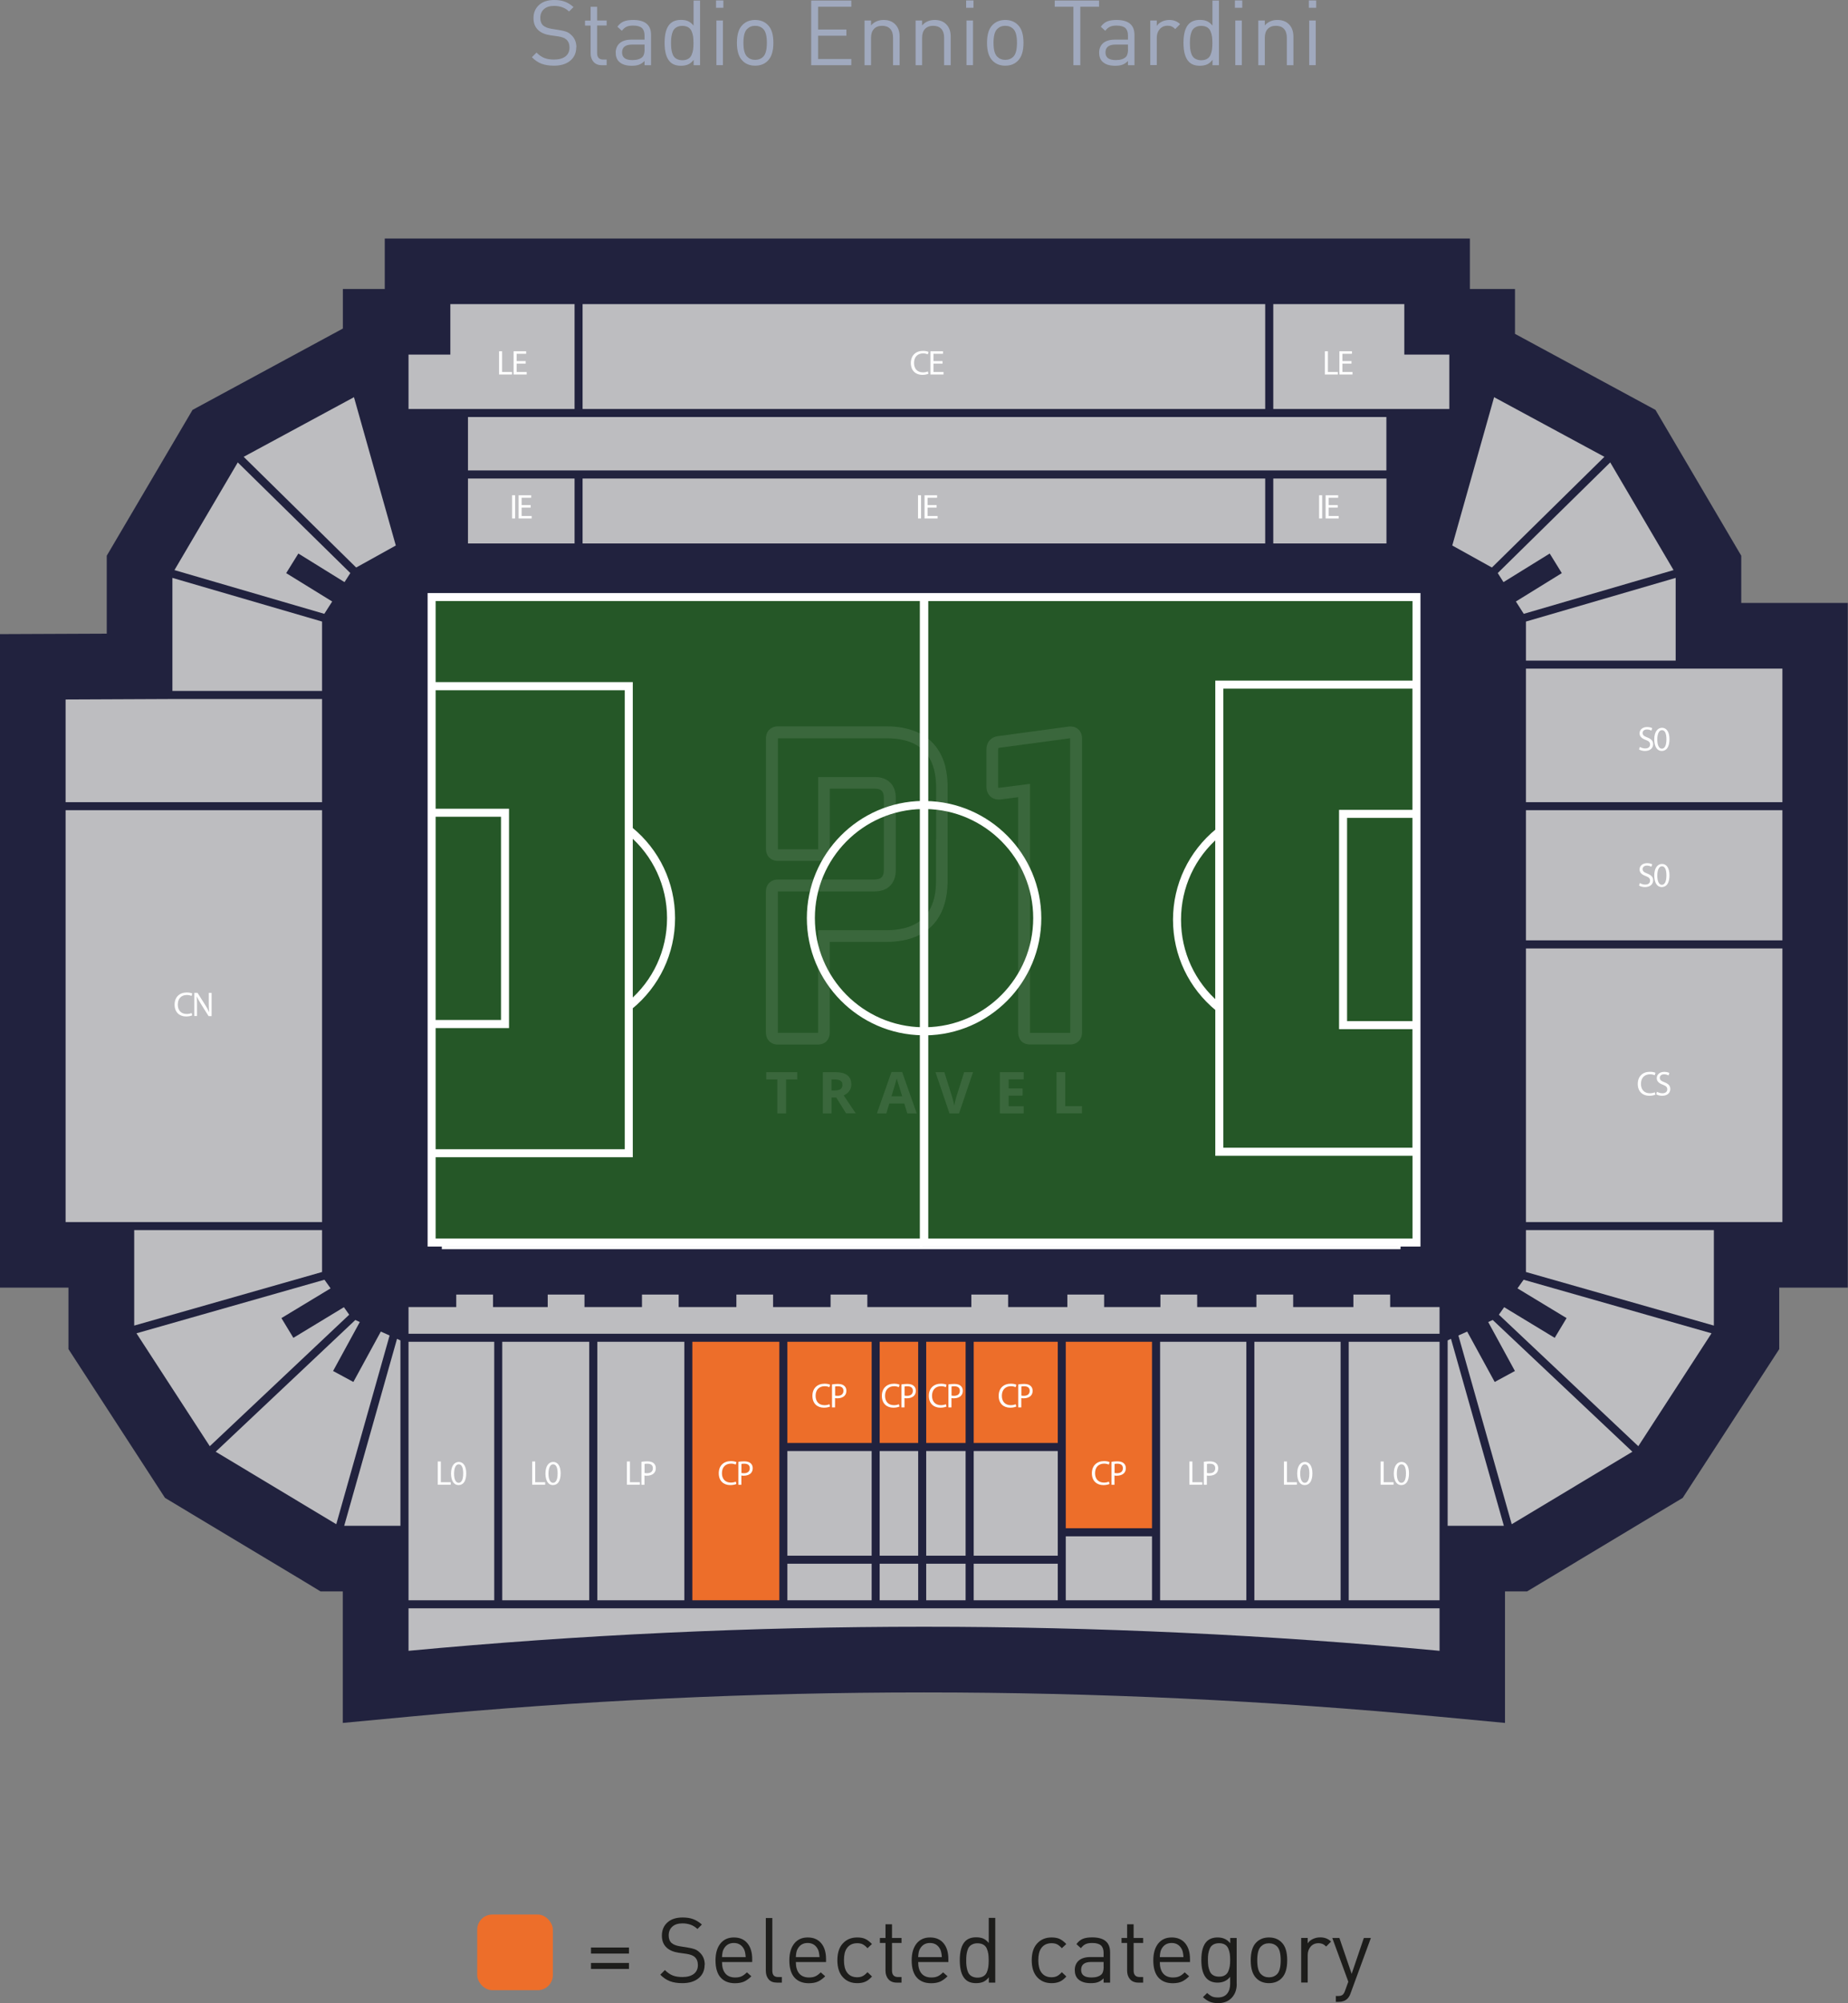 <?xml version="1.0" encoding="UTF-8"?>
<svg xmlns="http://www.w3.org/2000/svg" viewBox="0 0 244.28 264.72">
  <rect x="0" y="0" width="244.28" height="264.72" fill="#808080" stroke="none"/>
  <defs>
    <style>
      .cls-1 {
        opacity: .1;
      }

      .cls-2 {
        fill: #255727;
        stroke: #fff;
        stroke-miterlimit: 10;
        stroke-width: .67px;
      }

      .cls-3 {
        fill: #1d1d1b;
      }

      .cls-3, .cls-4, .cls-5, .cls-6, .cls-7, .cls-8 {
        stroke-width: 0px;
      }

      .cls-4 {
        fill: #21223e;
      }

      .cls-5 {
        fill: #bdbdc0;
      }

      .cls-6 {
        fill: #a0a9be;
      }

      .cls-7 {
        fill: #fff;
      }

      .cls-8 {
        fill: #ed6e2a;
      }
    </style>
  </defs>
  <g id="Laag_2" data-name="Laag 2">
    <g>
      <g>
        <path class="cls-3" d="m83.14,258.17h-5.02v-.8h5.02v.8Zm0,2.03h-5.02v-.79h5.02v.79Z"/>
        <path class="cls-3" d="m93.14,259.66c0,.74-.27,1.33-.8,1.77-.54.44-1.25.65-2.15.65-.64,0-1.19-.09-1.64-.26-.46-.18-.88-.46-1.27-.86l.61-.61c.34.34.69.58,1.05.72.36.14.78.2,1.28.2.63,0,1.13-.14,1.49-.41.36-.28.54-.67.54-1.17,0-.46-.14-.82-.42-1.07-.22-.2-.59-.34-1.12-.42l-1-.14c-.67-.1-1.19-.32-1.56-.65-.44-.39-.66-.93-.66-1.61,0-.73.25-1.31.74-1.75.49-.44,1.16-.65,2-.65.54,0,1,.07,1.4.22.4.15.78.39,1.15.71l-.59.59c-.52-.5-1.18-.74-1.99-.74-.57,0-1.01.14-1.33.43-.32.29-.48.68-.48,1.16,0,.44.13.77.38,1,.25.22.62.36,1.12.44l1,.16c.4.06.71.14.93.22s.43.21.62.39c.48.42.72.98.72,1.68Z"/>
        <path class="cls-3" d="m99.42,259.29h-3.98c0,.66.15,1.16.44,1.51s.73.53,1.3.53c.34,0,.62-.05.85-.16.23-.1.46-.28.7-.52l.59.52c-.32.32-.64.55-.96.7-.32.14-.72.22-1.2.22-.82,0-1.45-.25-1.9-.75-.45-.5-.68-1.26-.68-2.27,0-.95.22-1.69.65-2.23.43-.53,1.02-.8,1.78-.8s1.35.25,1.78.76.64,1.21.64,2.11v.38Zm-.85-.65c-.03-.46-.1-.78-.19-.98-.28-.59-.74-.89-1.38-.89s-1.1.3-1.38.89c-.1.21-.16.54-.18.98h3.13Z"/>
        <path class="cls-3" d="m103.35,262.01h-.62c-.5,0-.87-.14-1.12-.43s-.38-.67-.38-1.14v-6.97h.86v6.94c0,.3.06.51.18.65.12.14.32.21.61.21h.47v.74Z"/>
        <path class="cls-3" d="m109.18,259.29h-3.98c0,.66.15,1.16.44,1.51.3.35.73.53,1.3.53.34,0,.62-.05.85-.16.23-.1.46-.28.7-.52l.59.52c-.32.32-.64.55-.96.7-.32.14-.72.22-1.2.22-.82,0-1.45-.25-1.9-.75-.45-.5-.68-1.26-.68-2.27,0-.95.22-1.69.65-2.23.43-.53,1.02-.8,1.78-.8s1.35.25,1.78.76.64,1.21.64,2.11v.38Zm-.85-.65c-.03-.46-.1-.78-.19-.98-.28-.59-.74-.89-1.38-.89s-1.1.3-1.38.89c-.1.21-.16.54-.18.98h3.13Z"/>
        <path class="cls-3" d="m115.26,261.21c-.3.33-.6.56-.89.68-.29.13-.64.19-1.06.19-.78,0-1.41-.26-1.89-.78-.48-.52-.73-1.27-.73-2.24s.24-1.72.73-2.24c.48-.52,1.11-.78,1.89-.78.42,0,.77.06,1.06.19.29.13.58.36.89.68l-.59.55c-.22-.25-.44-.42-.64-.52-.2-.1-.44-.14-.72-.14-.6,0-1.06.22-1.37.67-.26.36-.38.89-.38,1.58s.13,1.22.38,1.58c.31.45.77.67,1.37.67.28,0,.52-.05.72-.15.2-.1.41-.27.64-.52l.59.56Z"/>
        <path class="cls-3" d="m119.17,262.01h-.61c-.49,0-.86-.15-1.12-.44-.26-.3-.39-.68-.39-1.14v-3.66h-.74v-.66h.74v-1.81h.86v1.81h1.26v.66h-1.26v3.64c0,.58.27.86.8.86h.46v.74Z"/>
        <path class="cls-3" d="m125.35,259.29h-3.98c0,.66.15,1.16.44,1.51.3.35.73.53,1.3.53.34,0,.62-.05.85-.16.23-.1.46-.28.7-.52l.59.52c-.32.32-.64.55-.96.7-.32.14-.72.22-1.2.22-.82,0-1.45-.25-1.9-.75-.45-.5-.68-1.26-.68-2.27,0-.95.22-1.69.65-2.23.43-.53,1.02-.8,1.78-.8s1.35.25,1.78.76.64,1.21.64,2.11v.38Zm-.85-.65c-.03-.46-.1-.78-.19-.98-.28-.59-.74-.89-1.38-.89s-1.1.3-1.38.89c-.1.21-.16.54-.18.98h3.13Z"/>
        <path class="cls-3" d="m131.56,262.01h-.85v-.71c-.23.3-.48.5-.74.61-.26.11-.58.17-.94.17-.62,0-1.1-.17-1.44-.52-.48-.49-.72-1.32-.72-2.51s.24-2.03.72-2.51c.34-.34.82-.52,1.44-.52.36,0,.67.05.93.16.26.11.51.31.74.59v-3.32h.86v8.54Zm-.92-2.1c.04-.24.05-.52.05-.85s-.02-.61-.05-.85c-.04-.24-.1-.47-.2-.7-.1-.23-.25-.4-.46-.52s-.46-.18-.77-.18c-.25,0-.46.04-.65.13-.18.08-.33.19-.44.33-.11.14-.19.31-.25.52-.06.21-.1.41-.12.61-.02.2-.03.42-.03.68s0,.48.03.68c.02.2.06.4.12.61.06.21.14.38.25.52.11.14.25.25.44.33.18.08.4.13.65.13.3,0,.56-.06.77-.18s.36-.29.46-.52c.1-.23.16-.46.2-.7Z"/>
        <path class="cls-3" d="m140.95,261.21c-.3.33-.6.56-.89.68s-.64.19-1.06.19c-.78,0-1.41-.26-1.89-.78-.48-.52-.73-1.27-.73-2.24s.24-1.72.73-2.24c.48-.52,1.11-.78,1.89-.78.42,0,.77.06,1.06.19s.58.36.89.68l-.59.55c-.22-.25-.44-.42-.64-.52-.2-.1-.44-.14-.72-.14-.6,0-1.06.22-1.37.67-.26.36-.38.89-.38,1.58s.13,1.22.38,1.58c.31.45.77.67,1.37.67.28,0,.52-.05.72-.15.2-.1.41-.27.64-.52l.59.56Z"/>
        <path class="cls-3" d="m146.74,262.01h-.86v-.56c-.23.23-.48.4-.73.49-.26.1-.58.14-.97.14-.74,0-1.3-.18-1.67-.54-.3-.29-.44-.69-.44-1.2s.18-.94.53-1.25c.36-.3.86-.46,1.52-.46h1.76v-.56c0-.44-.12-.77-.35-.98-.24-.21-.62-.32-1.16-.32-.37,0-.66.05-.88.16-.22.1-.42.28-.61.53l-.59-.54c.25-.34.53-.57.85-.7.32-.13.73-.19,1.24-.19,1.58,0,2.36.66,2.36,1.97v4.01Zm-.86-2.09v-.64h-1.64c-.89,0-1.33.35-1.33,1.04s.46,1.01,1.37,1.01c.58,0,1.02-.13,1.31-.4.2-.19.3-.53.3-1.02Z"/>
        <path class="cls-3" d="m151.11,262.01h-.61c-.49,0-.86-.15-1.12-.44-.26-.3-.39-.68-.39-1.14v-3.66h-.74v-.66h.74v-1.81h.86v1.81h1.26v.66h-1.26v3.64c0,.58.27.86.8.86h.46v.74Z"/>
        <path class="cls-3" d="m157.29,259.29h-3.98c0,.66.15,1.16.44,1.51.3.35.73.53,1.3.53.34,0,.62-.05.85-.16.23-.1.46-.28.7-.52l.59.52c-.32.32-.64.55-.96.7-.32.14-.72.22-1.2.22-.82,0-1.45-.25-1.9-.75-.45-.5-.68-1.26-.68-2.27,0-.95.22-1.69.65-2.23.43-.53,1.02-.8,1.78-.8s1.35.25,1.78.76.64,1.21.64,2.11v.38Zm-.85-.65c-.03-.46-.1-.78-.19-.98-.28-.59-.74-.89-1.38-.89s-1.1.3-1.38.89c-.1.21-.16.54-.18.98h3.13Z"/>
        <path class="cls-3" d="m163.48,262.19c0,.74-.22,1.35-.66,1.82-.44.47-1.04.71-1.8.71-.43,0-.79-.06-1.09-.18s-.6-.32-.92-.61l.56-.55c.24.22.46.37.65.46.19.09.45.13.77.13.54,0,.95-.17,1.22-.5s.4-.77.4-1.31v-.92c-.4.51-.95.77-1.66.77-.6,0-1.08-.18-1.43-.53-.48-.48-.72-1.3-.72-2.46s.24-1.98.72-2.46c.34-.34.82-.52,1.44-.52.71,0,1.26.26,1.66.77v-.7h.85v6.08Zm-.92-2.36c.04-.23.05-.5.05-.82s-.02-.58-.05-.82c-.04-.23-.1-.46-.2-.69-.1-.23-.25-.4-.45-.52s-.46-.18-.76-.18-.56.06-.77.18-.36.29-.46.52c-.1.23-.16.46-.2.69-.04.23-.05.5-.05.82s.02.58.05.82c.04.23.1.46.2.69.1.23.25.4.46.52s.46.18.77.18.56-.06.76-.18.35-.29.45-.52c.1-.23.16-.46.2-.69Z"/>
        <path class="cls-3" d="m170.15,259.06c0,1.08-.24,1.86-.72,2.35-.43.45-1,.67-1.69.67s-1.26-.22-1.69-.67c-.48-.49-.72-1.27-.72-2.35s.24-1.87.72-2.35c.43-.45,1-.67,1.69-.67s1.26.22,1.69.67c.48.48.72,1.26.72,2.35Zm-.86,0c0-.9-.16-1.51-.47-1.82-.29-.29-.65-.43-1.08-.43s-.78.14-1.07.43c-.32.32-.48.93-.48,1.82s.16,1.5.48,1.82c.29.29.64.43,1.07.43s.79-.14,1.08-.43c.31-.32.47-.93.47-1.82Z"/>
        <path class="cls-3" d="m175.94,256.59l-.64.65c-.16-.16-.31-.27-.46-.34-.15-.06-.33-.1-.56-.1-.42,0-.77.15-1.03.45s-.39.68-.39,1.13v3.62h-.86v-5.9h.86v.72c.16-.25.39-.44.69-.58.3-.14.62-.21.97-.21.58,0,1.05.18,1.42.55Z"/>
        <path class="cls-3" d="m181.21,256.11l-2.69,7.33c-.11.31-.25.54-.42.7-.28.27-.66.41-1.15.41h-.37v-.77h.26c.29,0,.5-.05.63-.16.13-.1.25-.3.34-.58l.42-1.15-2.12-5.78h.94l1.62,4.74,1.61-4.74h.94Z"/>
      </g>
      <g id="Group_4851" data-name="Group 4851">
        <rect id="Rectangle_2462" data-name="Rectangle 2462" class="cls-8" x="63.08" y="253.01" width="10" height="10" rx="2" ry="2"/>
      </g>
    </g>
  </g>
  <g id="Laag_4" data-name="Laag 4">
    <g>
      <g id="Stadio_Ennio_Tardini" data-name="Stadio Ennio Tardini">
        <path id="Floor" class="cls-4" d="m230.17,79.69v-6.25l-11.34-19.27-18.57-10.05v-5.93h-5.96v-6.67H50.86v6.67h-5.54v5.23l-19.87,10.75-11.34,19.27v10.3l-14.12.06v86.36h9.06v8.13l12.76,19.66,18.62,11.18,1.94,1.18h2.94v17.38s8.91-.84,8.91-.84c22.43-2.12,45.28-3.19,67.91-3.19s45.49,1.07,67.91,3.19l8.9.84v-17.38h2.92l20.57-12.36,12.76-19.66v-8.13h9.06v-90.48h-14.11Z"/>
        <g id="Stand">
          <rect class="cls-5" x="77.01" y="40.19" width="90.23" height="13.86"/>
          <g>
            <rect class="cls-5" x="77.01" y="63.24" width="90.23" height="8.58"/>
            <rect class="cls-5" x="61.86" y="63.24" width="14.09" height="8.58"/>
            <rect class="cls-5" x="168.31" y="63.24" width="14.96" height="8.58"/>
          </g>
          <g>
            <polygon class="cls-5" points="191.58 46.86 191.58 54.05 183.8 54.05 183.26 54.05 168.31 54.05 168.31 40.19 185.63 40.19 185.63 46.86 191.58 46.86"/>
            <polygon class="cls-5" points="54 54.05 54 46.86 59.53 46.86 59.53 40.19 75.95 40.19 75.95 54.05 61.86 54.05 61.33 54.05 54 54.05"/>
          </g>
          <g>
            <polygon class="cls-5" points="235.61 88.36 235.61 106.01 201.71 106.01 201.71 88.36 221.5 88.36 222.03 88.36 235.61 88.36"/>
            <polygon class="cls-5" points="221.5 76.37 221.5 87.3 201.71 87.3 201.71 82.14 221.5 76.37"/>
            <rect class="cls-5" x="201.71" y="107.07" width="33.9" height="17.2"/>
            <polygon class="cls-5" points="191.97 72.09 197.5 52.49 212.08 60.37 197.21 75 191.97 72.09"/>
            <polygon class="cls-5" points="200.38 79.49 206.45 75.74 204.85 73.15 198.74 76.93 197.98 75.73 212.85 61.11 221.22 75.34 201.42 81.12 200.38 79.49"/>
          </g>
          <g>
            <rect class="cls-5" x="116.28" y="191.76" width="5.09" height="13.83"/>
            <rect class="cls-5" x="122.43" y="191.76" width="5.21" height="13.83"/>
          </g>
          <g>
            <rect class="cls-5" x="104.08" y="191.76" width="11.14" height="13.83"/>
            <rect class="cls-5" x="128.71" y="191.76" width="11.11" height="13.83"/>
          </g>
          <g>
            <rect class="cls-8" x="91.52" y="177.32" width="11.5" height="34.16"/>
            <rect class="cls-8" x="140.88" y="177.32" width="11.4" height="24.64"/>
            <rect class="cls-8" x="128.71" y="177.32" width="11.11" height="13.37"/>
            <rect class="cls-8" x="122.43" y="177.32" width="5.21" height="13.37"/>
            <rect class="cls-8" x="116.28" y="177.32" width="5.09" height="13.37"/>
            <rect class="cls-8" x="104.08" y="177.32" width="11.14" height="13.37"/>
          </g>
          <g>
            <rect class="cls-5" x="104.08" y="206.65" width="11.14" height="4.83"/>
            <rect class="cls-5" x="116.28" y="206.65" width="5.09" height="4.83"/>
          </g>
          <g>
            <rect class="cls-5" x="122.43" y="206.65" width="5.21" height="4.83"/>
            <rect class="cls-5" x="128.71" y="206.65" width="11.11" height="4.83"/>
            <rect class="cls-5" x="140.88" y="203.03" width="11.4" height="8.45"/>
          </g>
          <g>
            <rect class="cls-5" x="78.96" y="177.32" width="11.5" height="34.16"/>
            <rect class="cls-5" x="153.35" y="177.32" width="11.4" height="34.16"/>
          </g>
          <g>
            <polygon class="cls-5" points="52.93 177.32 52.93 201.64 45.5 201.64 52.48 176.93 52.93 177.14 52.93 177.32"/>
            <polygon class="cls-5" points="46.97 174.44 47.56 174.71 44.03 181.18 46.71 182.63 50.34 175.97 51.5 176.49 44.45 201.43 28.51 191.85 46.97 174.44"/>
            <polygon class="cls-5" points="52.32 72.09 47.08 75 32.21 60.37 46.79 52.49 52.32 72.09"/>
            <polygon class="cls-5" points="31.43 61.11 46.31 75.73 45.54 76.93 39.44 73.15 37.83 75.74 43.91 79.49 42.87 81.12 23.06 75.34 31.43 61.11"/>
            <polygon class="cls-5" points="17.74 175.18 17.74 162.56 42.57 162.56 42.57 168.1 17.74 175.18"/>
            <polygon class="cls-5" points="22.79 76.37 42.57 82.14 42.57 91.31 22.79 91.31 22.79 76.37"/>
            <polygon class="cls-5" points="22.26 92.38 22.26 92.38 42.57 92.38 42.57 106.01 8.67 106.01 8.67 92.44 22.26 92.38"/>
            <polygon class="cls-5" points="8.67 161.5 8.67 107.07 42.57 107.07 42.57 161.5 17.74 161.5 17.21 161.5 8.67 161.5"/>
            <polygon class="cls-5" points="18.04 176.2 42.89 169.12 43.7 170.26 37.2 174.19 38.78 176.8 45.46 172.75 46.16 173.74 27.73 191.12 18.04 176.2"/>
          </g>
          <g>
            <rect class="cls-5" x="61.86" y="55.11" width="121.4" height="7.06"/>
            <polygon class="cls-5" points="54 172.73 60.31 172.73 60.31 171.08 65.17 171.08 65.17 172.73 72.4 172.73 72.4 171.08 77.26 171.08 77.26 172.73 84.86 172.73 84.86 171.08 89.71 171.08 89.71 172.73 97.34 172.73 97.34 171.08 102.19 171.08 102.19 172.73 109.79 172.73 109.79 171.08 114.65 171.08 114.65 172.73 128.4 172.73 128.4 171.08 133.26 171.08 133.26 172.73 141.09 172.73 141.09 171.08 145.95 171.08 145.95 172.73 153.39 172.73 153.39 171.08 158.25 171.08 158.25 172.73 166.08 172.73 166.08 171.08 170.94 171.08 170.94 172.73 178.9 172.73 178.9 171.08 183.76 171.08 183.76 172.73 190.29 172.73 190.29 176.26 54 176.26 54 172.73"/>
            <path class="cls-5" d="m190.29,218.16c-45.22-4.24-91.07-4.24-136.29,0v-5.62s136.29,0,136.29,0v5.62Z"/>
          </g>
          <g>
            <rect class="cls-5" x="165.81" y="177.32" width="11.4" height="34.16"/>
            <rect class="cls-5" x="66.39" y="177.32" width="11.5" height="34.16"/>
            <polygon class="cls-5" points="54 202.17 54 177.32 65.33 177.32 65.33 211.48 54 211.48 54 202.7 54 202.17"/>
            <polygon class="cls-5" points="190.29 211.48 178.28 211.48 178.28 177.32 190.29 177.32 190.29 202.17 190.29 202.7 190.29 211.48"/>
          </g>
          <g>
            <polygon class="cls-5" points="226.55 175.18 201.71 168.1 201.71 162.56 226.55 162.56 226.55 175.18"/>
            <polygon class="cls-5" points="192.78 176.49 193.94 175.97 197.58 182.63 200.25 181.18 196.72 174.71 197.32 174.44 215.78 191.85 199.83 201.43 192.78 176.49"/>
            <polygon class="cls-5" points="191.36 177.32 191.36 177.14 191.8 176.93 198.79 201.64 191.36 201.64 191.36 177.32"/>
            <polygon class="cls-5" points="216.56 191.12 198.13 173.74 198.83 172.75 205.51 176.8 207.08 174.19 200.59 170.26 201.4 169.12 226.24 176.2 216.56 191.12"/>
            <polygon class="cls-5" points="227.08 161.5 226.55 161.5 201.71 161.5 201.71 125.34 235.61 125.34 235.61 161.5 227.08 161.5"/>
          </g>
        </g>
        <g id="Ground">
          <path class="cls-7" d="m121.76,138c-8.11,0-14.71-6.6-14.71-14.71s6.6-14.71,14.71-14.71,14.71,6.6,14.71,14.71-6.6,14.71-14.71,14.71Zm0-29.04c-7.9,0-14.33,6.43-14.33,14.33s6.43,14.33,14.33,14.33,14.33-6.43,14.33-14.33-6.43-14.33-14.33-14.33Z"/>
          <g>
            <path class="cls-7" d="m84,134.75l-.24-.3c3.4-2.74,5.35-6.81,5.35-11.17s-1.95-8.43-5.35-11.17l.24-.3c3.49,2.81,5.49,6.99,5.49,11.46s-2,8.66-5.49,11.47Z"/>
            <polygon class="cls-7" points="84.07 153.64 58.59 153.64 58.59 153.26 83.69 153.26 83.69 93.73 58.59 93.73 58.59 93.35 84.07 93.35 84.07 153.64"/>
            <polygon class="cls-7" points="68.19 137.06 58.59 137.06 58.59 136.68 67.81 136.68 67.81 109.96 58.59 109.96 58.59 109.58 68.19 109.58 68.19 137.06"/>
          </g>
          <g>
            <path class="cls-7" d="m159.52,134.96c-3.49-2.81-5.49-6.99-5.49-11.46s2-8.65,5.49-11.46l.24.3c-3.4,2.74-5.35,6.81-5.35,11.17s1.95,8.43,5.35,11.17l-.24.3Z"/>
            <polygon class="cls-7" points="184.94 153.44 159.45 153.44 159.45 93.14 184.94 93.14 184.94 93.52 159.83 93.52 159.83 153.05 184.94 153.05 184.94 153.44"/>
            <polygon class="cls-7" points="184.94 137.21 175.33 137.21 175.33 109.72 184.94 109.72 184.94 110.1 175.71 110.1 175.71 136.83 184.94 136.83 184.94 137.21"/>
          </g>
          <path class="cls-7" d="m185.13,165.08H58.4v-83.17h126.73v83.17Zm-126.35-.38h125.97v-82.41H58.78v82.41Z"/>
          <rect class="cls-7" x="121.57" y="82.1" width=".38" height="82.83"/>
        </g>
        <g id="Ground-2" data-name="Ground">
          <path class="cls-2" d="m122.34,106.19c-.07,0-.13,0-.2,0s-.13,0-.2,0c-8.27.1-14.96,6.86-14.96,15.15s6.69,15.05,14.96,15.15c.07,0,.13,0,.2,0s.13,0,.2,0c8.26-.1,14.96-6.86,14.96-15.15s-6.7-15.04-14.96-15.15Zm0,29.9c-.06,0-.13,0-.2,0s-.13,0-.2,0c-8.05-.1-14.57-6.68-14.57-14.76s6.52-14.65,14.57-14.75c.06,0,.13,0,.2,0s.13,0,.2,0c8.05.1,14.57,6.68,14.57,14.75s-6.52,14.66-14.57,14.76Z"/>
          <g>
            <path class="cls-2" d="m88.9,121.33c0,4.58-2.03,8.86-5.59,11.76-.02.02-.04.04-.07.06l-.25-.31c.11-.08.21-.17.31-.27,3.31-2.8,5.2-6.88,5.2-11.24s-1.89-8.43-5.2-11.23c-.1-.1-.21-.18-.31-.27l.25-.3s.04.04.07.06c3.56,2.9,5.59,7.17,5.59,11.75Z"/>
            <polygon class="cls-2" points="83.31 90.49 83.31 152.6 57.05 152.6 57.05 152.21 82.92 152.21 82.92 90.88 57.05 90.88 57.05 90.49 83.31 90.49"/>
            <polygon class="cls-2" points="66.95 107.21 66.95 135.53 57.05 135.53 57.05 135.13 66.56 135.13 66.56 107.6 57.05 107.6 57.05 107.21 66.95 107.21"/>
          </g>
          <g>
            <path class="cls-2" d="m160.97,132.78c.1.1.21.18.31.27l-.25.31s-.04-.04-.07-.06c-3.55-2.9-5.59-7.17-5.59-11.76s2.03-8.85,5.59-11.75c.02-.02.05-.04.07-.06l.25.31c-.11.08-.21.17-.32.27-3.31,2.8-5.19,6.88-5.19,11.23s1.89,8.43,5.19,11.23Z"/>
            <polygon class="cls-2" points="161.37 90.67 161.37 152.01 187.23 152.01 187.23 152.4 160.97 152.4 160.97 90.28 187.23 90.28 187.23 90.67 161.37 90.67"/>
            <polygon class="cls-2" points="177.73 107.75 177.73 135.29 187.23 135.29 187.23 135.67 177.34 135.67 177.34 107.36 187.23 107.36 187.23 107.75 177.73 107.75"/>
          </g>
          <path class="cls-2" d="m56.86,78.71v85.69h130.57v-85.69H56.86Zm130.18,85.29H57.25v-84.9h129.79v84.9Z"/>
          <rect class="cls-2" x="177.73" y="107.75" width="9.31" height="27.53"/>
          <path class="cls-2" d="m160.97,110.32v22.46c-3.31-2.8-5.19-6.87-5.19-11.23s1.88-8.43,5.19-11.23Z"/>
          <polygon class="cls-2" points="177.34 107.36 177.34 135.67 187.04 135.67 187.04 152.01 161.37 152.01 161.37 90.67 187.04 90.67 187.04 107.36 177.34 107.36"/>
          <path class="cls-2" d="m155.39,121.55c0,4.58,2.03,8.86,5.59,11.76v19.1h26.07v11.6h-64.7v-27.52c8.26-.1,14.96-6.86,14.96-15.15s-6.7-15.04-14.96-15.15v-27.09h64.7v11.18h-26.07v19.52c-3.55,2.9-5.59,7.17-5.59,11.75Z"/>
          <path class="cls-2" d="m121.95,106.58v29.51c-8.05-.1-14.57-6.68-14.57-14.76s6.52-14.65,14.57-14.75Z"/>
          <path class="cls-2" d="m136.91,121.33c0,8.07-6.52,14.66-14.57,14.76v-29.51c8.05.1,14.57,6.68,14.57,14.75Z"/>
          <path class="cls-2" d="m106.99,121.33c0,8.29,6.69,15.05,14.96,15.15v27.52H57.25v-11.4h26.06v-19.51c3.56-2.9,5.59-7.18,5.59-11.76s-2.03-8.85-5.59-11.75v-19.1h-26.06v-11.39h64.7v27.09c-8.27.1-14.96,6.86-14.96,15.15Z"/>
          <path class="cls-2" d="m88.51,121.33c0,4.36-1.89,8.44-5.2,11.24v-22.47c3.31,2.81,5.2,6.88,5.2,11.23Z"/>
          <rect class="cls-2" x="57.25" y="107.6" width="9.31" height="27.53"/>
          <polygon class="cls-2" points="82.92 90.88 82.92 152.21 57.25 152.21 57.25 135.53 66.95 135.53 66.95 107.21 57.25 107.21 57.25 90.88 82.92 90.88"/>
          <rect class="cls-2" x="121.95" y="78.9" width=".39" height="85.33"/>
          <g class="cls-1">
            <g>
              <path class="cls-7" d="m141.84,96.05c-.13-.03-.26-.05-.41-.05l-2.45.33-2.44.33-2.09.28-2.41.33c-.4.03-.73.16-.99.35-.31.23-.52.56-.61.98-.03.16-.05.32-.05.5v4.86c0,.3.06.57.17.8.26.56.79.9,1.46.9.11,0,.22,0,.31-.02l2.26-.29v31.1c0,.46.15.85.4,1.12.28.3.68.46,1.19.46h5.26c.94,0,1.59-.65,1.59-1.59v-38.87c0-.79-.47-1.38-1.18-1.54Zm-.37,10.93v29.49s0,.02,0,.03c0,0-.02,0-.03,0h-5.26s-.02,0-.03,0c0,0,0-.02,0-.03v-32.88l-4.04.52c-.06,0-.12,0-.15,0,0-.02-.02-.07-.02-.15v-4.86c0-.18.04-.24.03-.24,0,0,.05-.04.21-.05l.45-.06,2.09-.28,2.45-.33,4.29-.58s0,.02,0,.03v9.39Z"/>
              <path class="cls-7" d="m125.01,101.49c-.35-1.48-1.02-2.68-1.99-3.58-.41-.38-.87-.7-1.39-.97-.7-.36-1.5-.62-2.39-.78-.63-.11-1.3-.17-2.02-.17h-14.38c-.94,0-1.59.65-1.59,1.59v14.61c0,.9.6,1.53,1.47,1.58.04,0,.08,0,.12,0h5.26c.96,0,1.59-.62,1.59-1.59v-7.96h5.9c.42,0,.7.08.88.21.21.16.3.39.34.68.02.11.02.23.02.36v9.52c0,.5-.13.85-.39,1.03-.01,0-.03.02-.04.03l-.09.04s-.06.03-.1.05c0,0-.02,0-.03,0-.03,0-.07.01-.09.02-.04,0-.07.02-.1.03-.02,0-.03,0-.04.01-.11.02-.24.03-.36.03h-12.76c-.07,0-.14,0-.21.01-.82.09-1.38.71-1.38,1.58v18.63c0,.45.15.84.42,1.12.28.3.69.47,1.17.47h5.26c.96,0,1.59-.62,1.59-1.59v-11.98h7.52c.32,0,.63-.01.92-.03.84-.06,1.61-.21,2.31-.43.33-.11.65-.23.95-.38,1.71-.81,2.88-2.21,3.46-4.12.26-.85.4-1.81.42-2.87,0-.08,0-.16,0-.24v-12.35c0-.16,0-.33,0-.49-.03-.75-.12-1.45-.27-2.09Zm-1.28,9.38v5.54c0,.72-.06,1.38-.18,1.98-.45,2.21-1.71,3.61-3.78,4.21-.53.15-1.11.25-1.74.3-.25.02-.52.03-.81.03h-9.08v13.53s0,.02,0,.03c0,0-.02,0-.03,0h-5.26s-.02,0-.03,0c0,0,0-.02,0-.03v-18.63s0-.02,0-.03c0,0,.02,0,.03,0h12.76c.2,0,.4-.01.61-.04.08-.01.15-.03.22-.05l.1-.03c.08-.02.15-.04.23-.06.07-.03.14-.06.2-.09l.07-.03c.08-.03.16-.07.23-.12.04-.02.07-.05.1-.08.48-.34,1.04-1.02,1.04-2.3v-9.52c0-.2-.01-.39-.04-.57-.09-.66-.36-1.19-.78-1.56-.39-.36-.92-.58-1.55-.64-.14-.01-.28-.02-.43-.02h-7.46v9.52s0,.02,0,.03c0,0-.02,0-.03,0h-5.26s-.02,0-.03,0c0,0,0-.02,0-.03v-14.61s0-.02,0-.03c0,0,.02,0,.03,0h14.38c.21,0,.41,0,.61.02,1.05.05,1.97.25,2.74.59.51.22.96.51,1.34.85.98.88,1.56,2.15,1.75,3.82.04.39.07.8.07,1.23v6.81Z"/>
            </g>
            <g>
              <path class="cls-7" d="m103.91,147.14h-1.15v-4.49h-1.48v-.96h4.11v.96h-1.48v4.49Z"/>
              <path class="cls-7" d="m109.92,145.05v2.09h-1.15v-5.45h1.59c.74,0,1.29.13,1.64.4.36.27.53.68.53,1.23,0,.32-.09.61-.26.85-.18.25-.43.45-.75.59.82,1.22,1.35,2.02,1.6,2.37h-1.28l-1.3-2.09h-.61Zm0-.94h.37c.37,0,.63-.06.81-.18.17-.12.26-.31.26-.57s-.09-.44-.27-.55c-.18-.11-.45-.16-.83-.16h-.35v1.47Z"/>
              <path class="cls-7" d="m119.93,147.14l-.39-1.3h-1.99l-.39,1.3h-1.24l1.92-5.47h1.41l1.93,5.47h-1.24Zm-.67-2.26c-.37-1.17-.57-1.84-.62-1.99-.05-.15-.08-.28-.1-.37-.08.32-.32,1.1-.7,2.36h1.42Z"/>
              <path class="cls-7" d="m127.45,141.69h1.17l-1.85,5.45h-1.26l-1.85-5.45h1.17l1.02,3.24c.06.19.12.41.18.67.06.25.1.43.11.53.03-.23.12-.63.28-1.2l1.03-3.24Z"/>
              <path class="cls-7" d="m135.31,147.14h-3.14v-5.45h3.14v.95h-1.98v1.2h1.84v.95h-1.84v1.4h1.98v.95Z"/>
              <path class="cls-7" d="m139.66,147.14v-5.45h1.15v4.49h2.21v.95h-3.36Z"/>
            </g>
          </g>
        </g>
      </g>
      <g id="Seat_Number" data-name="Seat Number">
        <g>
          <g>
            <path class="cls-7" d="m65.97,46.42h.4v2.74h1.31v.33h-1.71v-3.07Z"/>
            <path class="cls-7" d="m69.49,48.05h-1.2v1.11h1.33v.33h-1.73v-3.07h1.66v.33h-1.26v.97h1.2v.33Z"/>
          </g>
          <g>
            <path class="cls-7" d="m175.13,46.42h.4v2.74h1.31v.33h-1.71v-3.07Z"/>
            <path class="cls-7" d="m178.65,48.05h-1.2v1.11h1.33v.33h-1.73v-3.07h1.66v.33h-1.26v.97h1.2v.33Z"/>
          </g>
          <g>
            <path class="cls-7" d="m122.73,49.39c-.15.07-.44.15-.81.15-.87,0-1.52-.55-1.52-1.56s.65-1.61,1.61-1.61c.38,0,.63.08.73.14l-.1.32c-.15-.07-.36-.13-.62-.13-.72,0-1.2.46-1.2,1.27,0,.75.43,1.24,1.18,1.24.24,0,.49-.05.65-.13l.08.31Z"/>
            <path class="cls-7" d="m124.59,48.05h-1.2v1.11h1.33v.33h-1.73v-3.07h1.66v.33h-1.26v.97h1.2v.33Z"/>
          </g>
          <g>
            <path class="cls-7" d="m68.09,65.45v3.07h-.4v-3.07h.4Z"/>
            <path class="cls-7" d="m70.15,67.08h-1.2v1.11h1.33v.33h-1.73v-3.07h1.66v.33h-1.26v.97h1.2v.33Z"/>
          </g>
          <g>
            <path class="cls-7" d="m174.77,65.45v3.07h-.4v-3.07h.4Z"/>
            <path class="cls-7" d="m176.83,67.08h-1.2v1.11h1.33v.33h-1.73v-3.07h1.66v.33h-1.26v.97h1.2v.33Z"/>
          </g>
          <g>
            <path class="cls-7" d="m121.75,65.45v3.07h-.4v-3.07h.4Z"/>
            <path class="cls-7" d="m123.81,67.08h-1.2v1.11h1.33v.33h-1.73v-3.07h1.66v.33h-1.26v.97h1.2v.33Z"/>
          </g>
        </g>
        <g>
          <g>
            <path class="cls-7" d="m216.77,98.71c.18.11.44.2.71.2.41,0,.64-.21.64-.52,0-.29-.16-.45-.58-.61-.5-.18-.81-.44-.81-.87,0-.48.4-.83.99-.83.31,0,.54.07.68.15l-.11.32c-.1-.05-.31-.15-.58-.15-.42,0-.58.25-.58.46,0,.29.19.43.61.59.52.2.78.45.78.9,0,.47-.35.89-1.08.89-.3,0-.62-.09-.78-.2l.1-.33Z"/>
            <path class="cls-7" d="m220.68,97.68c0,1.01-.37,1.56-1.03,1.56-.58,0-.97-.54-.98-1.52,0-.99.43-1.54,1.03-1.54s.98.56.98,1.5Zm-1.61.05c0,.77.24,1.21.6,1.21.41,0,.61-.48.61-1.24s-.19-1.21-.6-1.21c-.35,0-.61.43-.61,1.24Z"/>
          </g>
          <g>
            <path class="cls-7" d="m216.77,116.7c.18.11.44.2.71.2.41,0,.64-.21.64-.52,0-.29-.16-.45-.58-.61-.5-.18-.81-.44-.81-.87,0-.48.4-.83.99-.83.31,0,.54.07.68.15l-.11.32c-.1-.05-.31-.15-.58-.15-.42,0-.58.25-.58.46,0,.29.19.43.61.59.52.2.78.45.78.9,0,.47-.35.89-1.08.89-.3,0-.62-.09-.78-.2l.1-.33Z"/>
            <path class="cls-7" d="m220.68,115.67c0,1.01-.37,1.56-1.03,1.56-.58,0-.97-.54-.98-1.52,0-.99.43-1.54,1.03-1.54s.98.56.98,1.5Zm-1.61.05c0,.77.24,1.21.6,1.21.41,0,.61-.48.61-1.24s-.19-1.21-.6-1.21c-.35,0-.61.43-.61,1.24Z"/>
          </g>
          <g>
            <path class="cls-7" d="m218.82,144.66c-.15.07-.44.15-.81.15-.87,0-1.52-.55-1.52-1.56s.65-1.61,1.61-1.61c.38,0,.63.08.73.14l-.1.32c-.15-.07-.36-.13-.62-.13-.72,0-1.2.46-1.2,1.27,0,.75.43,1.24,1.18,1.24.24,0,.49-.05.65-.13l.08.31Z"/>
            <path class="cls-7" d="m219.04,144.28c.18.11.44.2.71.2.41,0,.64-.21.64-.52,0-.29-.16-.45-.58-.61-.5-.18-.81-.44-.81-.87,0-.48.4-.83.99-.83.31,0,.54.07.68.15l-.11.32c-.1-.05-.31-.15-.58-.15-.42,0-.58.25-.58.46,0,.29.19.43.61.59.52.2.78.45.78.9,0,.47-.35.89-1.08.89-.3,0-.62-.09-.78-.2l.1-.33Z"/>
          </g>
        </g>
        <g>
          <path class="cls-7" d="m25.41,134.18c-.15.07-.44.15-.81.15-.87,0-1.52-.55-1.52-1.56s.65-1.61,1.61-1.61c.38,0,.63.08.73.14l-.1.32c-.15-.07-.36-.13-.62-.13-.72,0-1.2.46-1.2,1.27,0,.75.43,1.24,1.18,1.24.24,0,.49-.05.65-.13l.08.31Z"/>
          <path class="cls-7" d="m25.68,134.28v-3.07h.43l.99,1.56c.23.36.41.68.55,1h0c-.04-.42-.05-.79-.05-1.27v-1.29h.37v3.07h-.4l-.98-1.56c-.21-.34-.42-.69-.57-1.03h-.01c.02.39.03.76.03,1.27v1.31h-.37Z"/>
        </g>
        <g>
          <g>
            <path class="cls-7" d="m57.87,193.14h.4v2.74h1.31v.33h-1.71v-3.07Z"/>
            <path class="cls-7" d="m61.63,194.7c0,1.01-.37,1.56-1.03,1.56-.58,0-.97-.54-.98-1.52,0-.99.43-1.54,1.03-1.54s.98.56.98,1.5Zm-1.61.05c0,.77.24,1.21.6,1.21.41,0,.61-.48.61-1.24s-.19-1.21-.6-1.21c-.35,0-.61.43-.61,1.24Z"/>
          </g>
          <g>
            <path class="cls-7" d="m70.35,193.14h.4v2.74h1.31v.33h-1.71v-3.07Z"/>
            <path class="cls-7" d="m74.11,194.7c0,1.01-.37,1.56-1.03,1.56-.58,0-.97-.54-.98-1.52,0-.99.43-1.54,1.03-1.54s.98.56.98,1.5Zm-1.61.05c0,.77.24,1.21.6,1.21.41,0,.61-.48.61-1.24s-.19-1.21-.6-1.21c-.35,0-.61.43-.61,1.24Z"/>
          </g>
          <g>
            <path class="cls-7" d="m82.87,193.14h.4v2.74h1.31v.33h-1.71v-3.07Z"/>
            <path class="cls-7" d="m84.8,193.18c.19-.03.44-.06.76-.06.39,0,.68.09.86.26.17.15.27.37.27.64s-.08.5-.24.66c-.21.22-.55.34-.94.34-.12,0-.23,0-.32-.03v1.23h-.4v-3.04Zm.4,1.48c.09.02.2.03.33.03.48,0,.77-.23.77-.66s-.29-.6-.73-.6c-.17,0-.31.01-.37.03v1.2Z"/>
          </g>
          <g>
            <path class="cls-7" d="m97.34,196.11c-.15.07-.44.15-.81.15-.87,0-1.52-.55-1.52-1.56s.65-1.61,1.61-1.61c.38,0,.63.08.73.14l-.1.32c-.15-.07-.36-.13-.62-.13-.72,0-1.2.46-1.2,1.27,0,.75.43,1.24,1.18,1.24.24,0,.49-.05.65-.13l.08.31Z"/>
            <path class="cls-7" d="m97.61,193.18c.19-.03.44-.06.76-.06.39,0,.68.09.86.26.17.15.27.37.27.64s-.08.5-.24.66c-.21.22-.55.34-.94.34-.12,0-.23,0-.32-.03v1.23h-.4v-3.04Zm.4,1.48c.09.02.2.03.33.03.48,0,.77-.23.77-.66s-.29-.6-.73-.6c-.17,0-.31.01-.37.03v1.2Z"/>
          </g>
          <g>
            <path class="cls-7" d="m146.66,196.11c-.15.07-.44.15-.81.15-.87,0-1.52-.55-1.52-1.56s.65-1.61,1.61-1.61c.38,0,.63.08.73.14l-.1.32c-.15-.07-.36-.13-.62-.13-.72,0-1.2.46-1.2,1.27,0,.75.43,1.24,1.18,1.24.24,0,.49-.05.65-.13l.08.31Z"/>
            <path class="cls-7" d="m146.93,193.18c.19-.03.44-.06.76-.06.39,0,.68.09.86.26.17.15.27.37.27.64s-.08.5-.24.66c-.21.22-.55.34-.94.34-.12,0-.23,0-.32-.03v1.23h-.4v-3.04Zm.4,1.48c.09.02.2.03.33.03.48,0,.77-.23.77-.66s-.29-.6-.73-.6c-.17,0-.31.01-.37.03v1.2Z"/>
          </g>
          <g>
            <path class="cls-7" d="m157.22,193.14h.4v2.74h1.31v.33h-1.71v-3.07Z"/>
            <path class="cls-7" d="m159.14,193.18c.19-.03.44-.06.76-.06.39,0,.68.09.86.26.17.15.27.37.27.64s-.08.5-.24.66c-.21.22-.55.34-.94.34-.12,0-.23,0-.32-.03v1.23h-.4v-3.04Zm.4,1.48c.09.02.2.03.33.03.48,0,.77-.23.77-.66s-.29-.6-.73-.6c-.17,0-.31.01-.37.03v1.2Z"/>
          </g>
          <g>
            <path class="cls-7" d="m169.72,193.14h.4v2.74h1.31v.33h-1.71v-3.07Z"/>
            <path class="cls-7" d="m173.48,194.7c0,1.01-.37,1.56-1.03,1.56-.58,0-.97-.54-.98-1.52,0-.99.43-1.54,1.03-1.54s.98.56.98,1.5Zm-1.61.05c0,.77.24,1.21.6,1.21.41,0,.61-.48.61-1.24s-.19-1.21-.6-1.21c-.35,0-.61.43-.61,1.24Z"/>
          </g>
          <g>
            <path class="cls-7" d="m182.5,193.14h.4v2.74h1.31v.33h-1.71v-3.07Z"/>
            <path class="cls-7" d="m186.25,194.7c0,1.01-.37,1.56-1.03,1.56-.58,0-.97-.54-.98-1.52,0-.99.43-1.54,1.03-1.54s.98.56.98,1.5Zm-1.61.05c0,.77.24,1.21.6,1.21.41,0,.61-.48.61-1.24s-.19-1.21-.6-1.21c-.35,0-.61.43-.61,1.24Z"/>
          </g>
          <g>
            <path class="cls-7" d="m109.72,185.88c-.15.07-.44.15-.81.15-.87,0-1.52-.55-1.52-1.56s.65-1.61,1.61-1.61c.38,0,.63.08.73.14l-.1.32c-.15-.07-.36-.13-.62-.13-.72,0-1.2.46-1.2,1.27,0,.75.43,1.24,1.18,1.24.24,0,.49-.05.65-.13l.08.31Z"/>
            <path class="cls-7" d="m109.99,182.95c.19-.03.44-.06.76-.06.39,0,.68.09.86.26.17.15.27.37.27.64s-.08.5-.24.66c-.21.22-.55.34-.94.34-.12,0-.23,0-.32-.03v1.23h-.4v-3.04Zm.4,1.48c.09.02.2.03.33.03.48,0,.77-.23.77-.66s-.29-.6-.73-.6c-.17,0-.31.01-.37.03v1.2Z"/>
          </g>
          <g>
            <path class="cls-7" d="m118.9,185.88c-.15.07-.44.15-.81.15-.87,0-1.52-.55-1.52-1.56s.65-1.61,1.61-1.61c.38,0,.63.08.73.14l-.1.32c-.15-.07-.36-.13-.62-.13-.72,0-1.2.46-1.2,1.27,0,.75.43,1.24,1.18,1.24.24,0,.49-.05.65-.13l.08.31Z"/>
            <path class="cls-7" d="m119.17,182.95c.19-.03.44-.06.76-.06.39,0,.68.09.86.26.17.15.27.37.27.64s-.08.5-.24.66c-.21.22-.55.34-.94.34-.12,0-.23,0-.32-.03v1.23h-.4v-3.04Zm.4,1.48c.09.02.2.03.33.03.48,0,.77-.23.77-.66s-.29-.6-.73-.6c-.17,0-.31.01-.37.03v1.2Z"/>
          </g>
          <g>
            <path class="cls-7" d="m125.11,185.88c-.15.07-.44.15-.81.15-.87,0-1.52-.55-1.52-1.56s.65-1.61,1.61-1.61c.38,0,.63.08.73.14l-.1.32c-.15-.07-.36-.13-.62-.13-.72,0-1.2.46-1.2,1.27,0,.75.43,1.24,1.18,1.24.24,0,.49-.05.65-.13l.08.31Z"/>
            <path class="cls-7" d="m125.38,182.95c.19-.03.44-.06.76-.06.39,0,.68.09.86.26.17.15.27.37.27.64s-.08.5-.24.66c-.21.22-.55.34-.94.34-.12,0-.23,0-.32-.03v1.23h-.4v-3.04Zm.4,1.48c.09.02.2.03.33.03.48,0,.77-.23.77-.66s-.29-.6-.73-.6c-.17,0-.31.01-.37.03v1.2Z"/>
          </g>
          <g>
            <path class="cls-7" d="m134.34,185.88c-.15.07-.44.15-.81.15-.87,0-1.52-.55-1.52-1.56s.65-1.61,1.61-1.61c.38,0,.63.08.73.14l-.1.32c-.15-.07-.36-.13-.62-.13-.72,0-1.2.46-1.2,1.27,0,.75.43,1.24,1.18,1.24.24,0,.49-.05.65-.13l.08.31Z"/>
            <path class="cls-7" d="m134.61,182.95c.19-.03.44-.06.76-.06.39,0,.68.09.86.26.17.15.27.37.27.64s-.08.5-.24.66c-.21.22-.55.34-.94.34-.12,0-.23,0-.32-.03v1.23h-.4v-3.04Zm.4,1.48c.09.02.2.03.33.03.48,0,.77-.23.77-.66s-.29-.6-.73-.6c-.17,0-.31.01-.37.03v1.2Z"/>
          </g>
        </g>
      </g>
    </g>
    <g>
      <path class="cls-6" d="m76.17,6.26c0,.74-.27,1.33-.8,1.77-.54.44-1.25.65-2.15.65-.64,0-1.19-.09-1.64-.26s-.88-.46-1.27-.86l.61-.61c.34.34.69.58,1.05.72.36.14.78.2,1.28.2.63,0,1.13-.14,1.49-.41.36-.28.54-.67.54-1.17,0-.46-.14-.82-.42-1.07-.22-.2-.59-.34-1.12-.42l-1-.14c-.67-.1-1.19-.32-1.56-.65-.44-.39-.66-.93-.66-1.61,0-.73.25-1.31.74-1.75.49-.44,1.16-.65,2-.65.54,0,1,.07,1.4.22s.78.39,1.15.71l-.59.59c-.52-.5-1.18-.74-1.99-.74-.57,0-1.01.14-1.33.43-.32.29-.48.68-.48,1.16,0,.44.13.77.38,1,.25.22.62.36,1.12.44l1,.16c.4.06.71.14.93.22s.43.21.62.39c.48.42.72.98.72,1.68Z"/>
      <path class="cls-6" d="m80.19,8.62h-.61c-.49,0-.86-.15-1.12-.44-.26-.3-.39-.68-.39-1.14v-3.66h-.74v-.66h.74V.9h.86v1.81h1.26v.66h-1.26v3.64c0,.58.27.86.8.86h.46v.74Z"/>
      <path class="cls-6" d="m86.06,8.62h-.86v-.56c-.23.23-.48.4-.73.49-.26.1-.58.14-.97.14-.74,0-1.3-.18-1.67-.54-.3-.29-.44-.69-.44-1.2s.18-.94.53-1.25c.36-.3.86-.46,1.52-.46h1.76v-.56c0-.44-.12-.77-.35-.98-.24-.21-.62-.32-1.16-.32-.37,0-.66.05-.88.16-.22.1-.42.28-.61.53l-.59-.54c.25-.34.53-.57.85-.7.32-.13.73-.19,1.24-.19,1.58,0,2.36.66,2.36,1.97v4.01Zm-.86-2.09v-.64h-1.64c-.89,0-1.33.35-1.33,1.04s.46,1.01,1.37,1.01c.58,0,1.02-.13,1.31-.4.2-.19.3-.53.3-1.02Z"/>
      <path class="cls-6" d="m92.54,8.62h-.85v-.71c-.23.3-.48.5-.74.61-.26.11-.58.17-.94.17-.62,0-1.1-.17-1.44-.52-.48-.49-.72-1.32-.72-2.51s.24-2.03.72-2.51c.34-.34.82-.52,1.44-.52.36,0,.67.05.93.16s.51.31.74.59V.07h.86v8.54Zm-.92-2.1c.04-.24.05-.52.05-.85s-.02-.61-.05-.85c-.04-.24-.1-.47-.2-.7-.1-.23-.25-.4-.46-.52-.21-.12-.46-.18-.77-.18-.25,0-.46.04-.65.13-.18.08-.33.19-.44.33-.11.14-.19.31-.25.52-.06.21-.1.41-.12.61-.02.2-.03.42-.03.68s.01.48.03.68c.02.2.06.4.12.61.06.21.14.38.25.52.11.14.25.25.44.33.18.08.4.13.65.13.3,0,.56-.06.77-.18.21-.12.36-.29.46-.52.1-.23.16-.46.2-.7Z"/>
      <path class="cls-6" d="m95.62,1.03h-.97V.06h.97v.97Zm-.06,7.58h-.86V2.71h.86v5.9Z"/>
      <path class="cls-6" d="m102.23,5.66c0,1.08-.24,1.86-.72,2.35-.43.45-1,.67-1.69.67s-1.26-.22-1.69-.67c-.48-.49-.72-1.27-.72-2.35s.24-1.87.72-2.35c.43-.45,1-.67,1.69-.67s1.26.22,1.69.67c.48.48.72,1.26.72,2.35Zm-.86,0c0-.9-.16-1.51-.47-1.82-.29-.29-.65-.43-1.08-.43s-.78.14-1.07.43c-.32.32-.48.93-.48,1.82s.16,1.5.48,1.82c.29.29.64.43,1.07.43s.79-.14,1.08-.43c.31-.32.47-.93.47-1.82Z"/>
      <path class="cls-6" d="m112.53,8.62h-5.3V.07h5.3v.82h-4.39v3.01h3.74v.82h-3.74v3.08h4.39v.82Z"/>
      <path class="cls-6" d="m118.91,8.62h-.86v-3.64c0-.51-.13-.9-.38-1.17-.26-.27-.61-.4-1.07-.4s-.81.14-1.07.41c-.26.27-.39.66-.39,1.16v3.64h-.86V2.71h.86v.65c.42-.48.97-.72,1.66-.72.64,0,1.14.18,1.51.55.41.4.61.95.61,1.64v3.78Z"/>
      <path class="cls-6" d="m125.66,8.62h-.86v-3.64c0-.51-.13-.9-.38-1.17-.26-.27-.61-.4-1.07-.4s-.81.14-1.07.41c-.26.27-.39.66-.39,1.16v3.64h-.86V2.71h.86v.65c.42-.48.97-.72,1.66-.72.64,0,1.14.18,1.51.55.41.4.61.95.61,1.64v3.78Z"/>
      <path class="cls-6" d="m128.68,1.03h-.97V.06h.97v.97Zm-.06,7.58h-.86V2.71h.86v5.9Z"/>
      <path class="cls-6" d="m135.29,5.66c0,1.08-.24,1.86-.72,2.35-.43.45-1,.67-1.69.67s-1.26-.22-1.69-.67c-.48-.49-.72-1.27-.72-2.35s.24-1.87.72-2.35c.43-.45,1-.67,1.69-.67s1.26.22,1.69.67c.48.48.72,1.26.72,2.35Zm-.86,0c0-.9-.16-1.51-.47-1.82-.29-.29-.65-.43-1.08-.43s-.78.14-1.07.43c-.32.32-.48.93-.48,1.82s.16,1.5.48,1.82c.29.29.64.43,1.07.43s.79-.14,1.08-.43c.31-.32.47-.93.47-1.82Z"/>
      <path class="cls-6" d="m145.27.89h-2.47v7.73h-.91V.89h-2.47V.07h5.86v.82Z"/>
      <path class="cls-6" d="m149.96,8.62h-.86v-.56c-.23.23-.48.4-.73.49-.26.1-.58.14-.97.14-.74,0-1.3-.18-1.67-.54-.3-.29-.44-.69-.44-1.2s.18-.94.53-1.25c.36-.3.86-.46,1.52-.46h1.76v-.56c0-.44-.12-.77-.35-.98-.24-.21-.62-.32-1.16-.32-.37,0-.66.05-.88.16-.22.1-.42.28-.61.53l-.59-.54c.25-.34.53-.57.85-.7.32-.13.73-.19,1.24-.19,1.58,0,2.36.66,2.36,1.97v4.01Zm-.86-2.09v-.64h-1.64c-.89,0-1.33.35-1.33,1.04s.46,1.01,1.37,1.01c.58,0,1.02-.13,1.31-.4.2-.19.3-.53.3-1.02Z"/>
      <path class="cls-6" d="m155.99,3.19l-.64.65c-.16-.16-.31-.27-.46-.34s-.33-.1-.56-.1c-.42,0-.77.15-1.03.45-.26.3-.39.68-.39,1.13v3.62h-.86V2.71h.86v.72c.16-.25.39-.44.69-.58.3-.14.62-.21.97-.21.58,0,1.05.18,1.42.55Z"/>
      <path class="cls-6" d="m161.13,8.62h-.85v-.71c-.23.3-.48.5-.74.61-.26.11-.58.17-.94.17-.62,0-1.1-.17-1.44-.52-.48-.49-.72-1.32-.72-2.51s.24-2.03.72-2.51c.34-.34.82-.52,1.44-.52.36,0,.67.05.93.16s.51.31.74.59V.07h.86v8.54Zm-.92-2.1c.04-.24.05-.52.05-.85s-.02-.61-.05-.85c-.04-.24-.1-.47-.2-.7-.1-.23-.25-.4-.46-.52-.21-.12-.46-.18-.77-.18-.25,0-.46.04-.65.13-.18.08-.33.19-.44.33-.11.14-.19.31-.25.52-.06.21-.1.41-.12.61-.02.2-.03.42-.03.68s.01.48.03.68c.02.2.06.4.12.61.06.21.14.38.25.52.11.14.25.25.44.33.18.08.4.13.65.13.3,0,.56-.06.77-.18.21-.12.36-.29.46-.52.1-.23.16-.46.2-.7Z"/>
      <path class="cls-6" d="m164.21,1.03h-.97V.06h.97v.97Zm-.06,7.58h-.86V2.71h.86v5.9Z"/>
      <path class="cls-6" d="m170.96,8.62h-.86v-3.64c0-.51-.13-.9-.38-1.17-.26-.27-.61-.4-1.07-.4s-.81.14-1.07.41c-.26.27-.39.66-.39,1.16v3.64h-.86V2.71h.86v.65c.42-.48.97-.72,1.66-.72.64,0,1.14.18,1.51.55.41.4.61.95.61,1.64v3.78Z"/>
      <path class="cls-6" d="m173.98,1.03h-.97V.06h.97v.97Zm-.06,7.58h-.86V2.71h.86v5.9Z"/>
    </g>
  </g>
</svg>